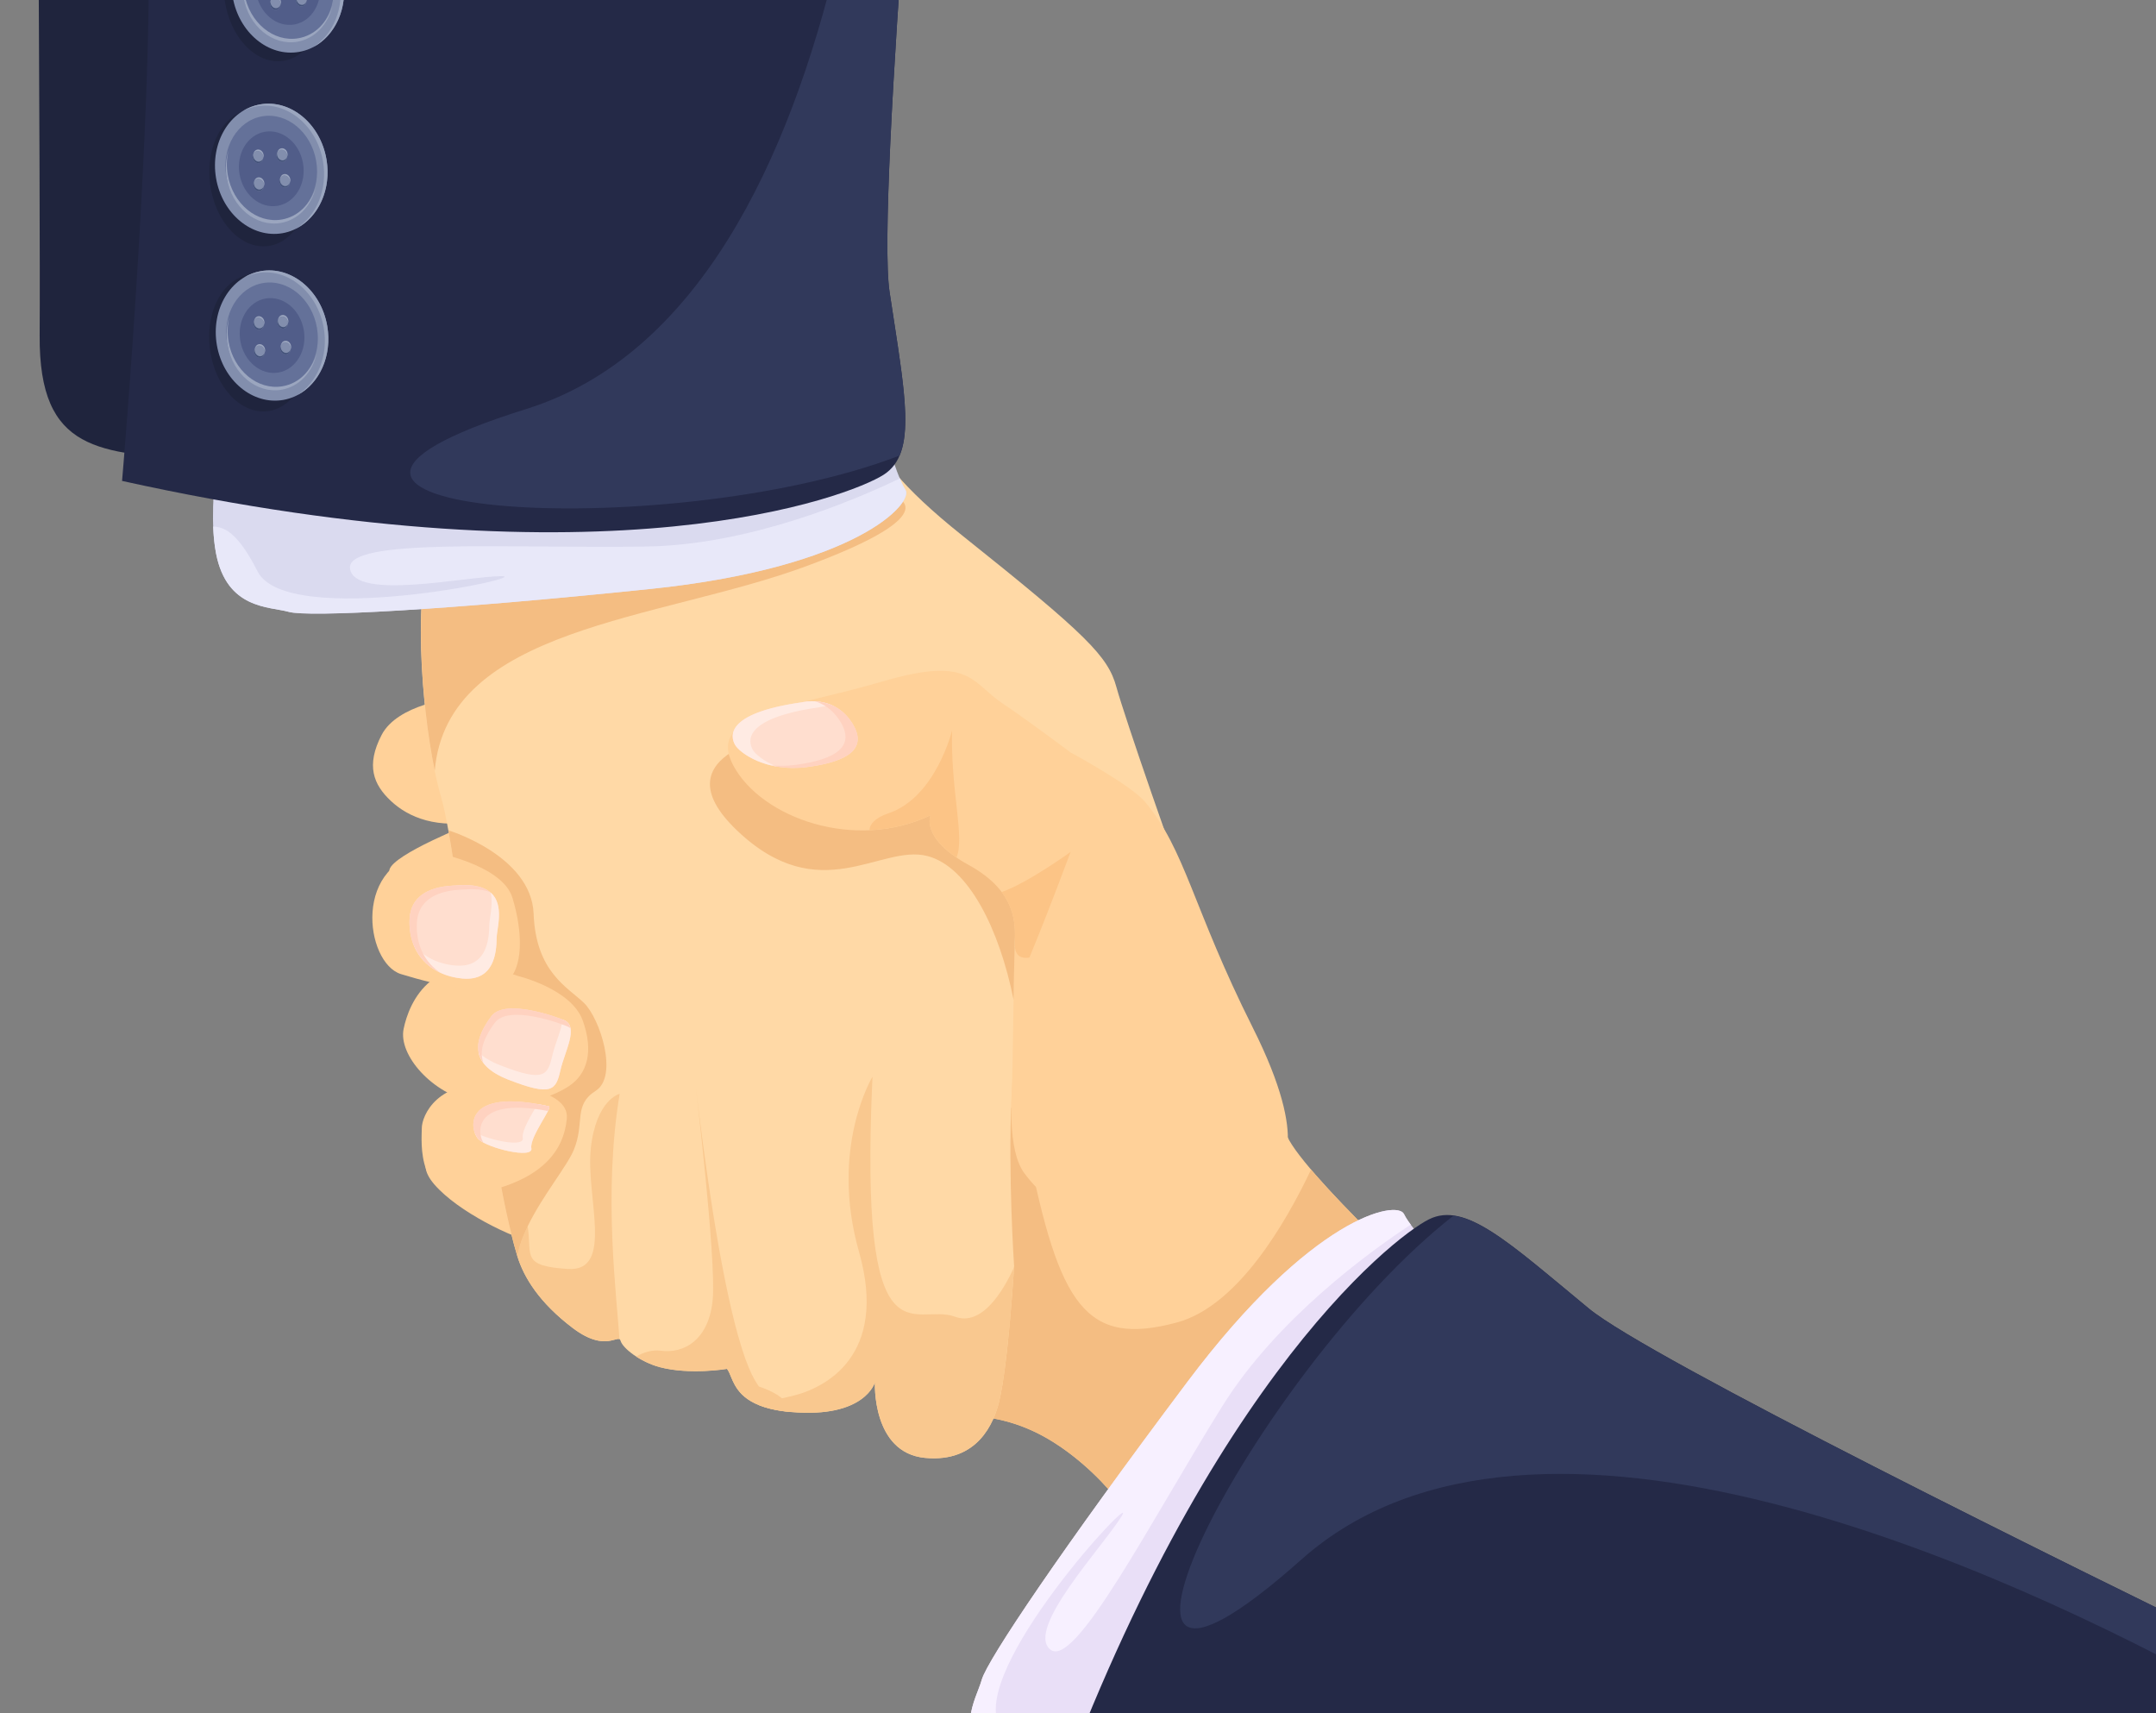<svg width="501" height="398" viewBox="0 0 501 398" fill="none" xmlns="http://www.w3.org/2000/svg">
<rect x="0" y="0" width="501" height="398" fill="#808080" stroke="none"/>
<g clip-path="url(#clip0_10665_9234)">
<g clip-path="url(#clip1_10665_9234)">
<path d="M109.349 191.385C109.349 191.385 91.447 198.436 90.504 202.048C89.561 205.661 113.392 206.802 120.368 205.934C127.344 205.066 113.955 186.655 109.349 191.385Z" fill="#FFD199"/>
<path d="M337.071 304.238C337.071 304.238 300.999 271.151 298.789 263.164C296.579 255.177 232.963 192.782 220.38 229.014C211.252 255.301 218.412 323.269 219.375 326.958C220.338 330.646 231.435 325.907 246.234 336.008C261.032 346.108 266.998 360.053 269.814 362.308C272.63 364.564 352.386 333.291 337.06 304.245L337.071 304.238Z" fill="#FFD199"/>
<path d="M246.233 336.006C261.032 346.107 266.997 360.051 269.813 362.306C271.253 363.463 292.934 355.798 311.65 344.146C319.478 336.622 325.28 327.966 330.212 318.725C332.691 314.073 334.035 308.094 334.362 301.736C328.231 296.014 313.113 281.675 304.647 271.748C298.758 284.194 287.591 303.475 273.463 307.266C252.287 312.967 246.131 303.365 238.825 266.701C233.717 241.049 220.171 269.158 215.781 297.968C217.11 313.458 218.982 325.5 219.37 326.974C220.333 330.663 231.43 325.923 246.228 336.024L246.233 336.006Z" fill="#F4BD82"/>
<path d="M103.021 266.507C103.021 266.507 95.34 268.713 100.922 275.177C106.504 281.641 119.109 287.594 124.422 288.821C129.736 290.049 136.26 279.814 136.26 279.814C136.26 279.814 106.895 263.422 103.021 266.507Z" fill="#FFD199"/>
<path d="M117.21 179.239C117.21 179.239 107.409 162.462 106.38 162.275C105.35 162.088 92.368 163.66 88.682 170.749C85.007 177.832 86.747 182.266 90.838 186.095C94.928 189.923 101.614 192.76 111.736 190.65C121.858 188.541 115.015 179.712 117.21 179.239Z" fill="#FFD199"/>
<path d="M204.255 96.118C204.255 96.118 194.615 101.311 223.611 124.424C252.596 147.543 257.458 152.49 259.412 159.589C261.367 166.689 272.937 200.17 277.856 212.782C282.775 225.394 274.134 267.232 267.721 263.163C261.308 259.094 244.353 193.759 239.592 194.405C234.831 195.051 235.882 237.04 235.05 254.969C234.218 272.898 235.65 294.149 235.65 294.149C235.65 294.149 234.281 317.17 232.131 325.776C230.986 330.365 227.306 339.914 214.926 338.713C202.547 337.512 203.304 321.165 203.304 321.165C203.304 321.165 201.028 329.55 183.851 328.061C170.092 326.871 170.641 320.141 168.936 318.026C168.936 318.026 160.401 319.484 153.315 317.628C148.79 316.432 144.692 313.27 144.199 311.501C143.706 309.733 140.851 314.427 133.091 308.549C125.343 302.665 121.707 296.809 120.174 291.734C112.386 265.889 106.88 200.218 102.511 185.232C98.149 170.258 95.603 138.414 100.326 127.089C105.038 115.772 189.165 77.176 204.237 96.113L204.255 96.118Z" fill="#FFD9A6"/>
<path d="M187.035 131.664C222.081 118.778 207.333 115.16 207.333 115.16C181.965 120.662 152.529 122.676 133.627 121.456C119.034 120.507 109.378 121.89 101.12 125.824C100.778 126.28 100.511 126.707 100.345 127.094C96.205 137.026 97.651 162.765 101.025 179.038C103.93 145.618 153.162 144.118 187.047 131.657L187.035 131.664Z" fill="#F4BD82"/>
<path d="M183.858 328.071C201.034 329.56 203.31 321.175 203.31 321.175C203.31 321.175 202.546 337.51 214.933 338.723C227.313 339.924 230.993 330.375 232.137 325.786C234.159 317.714 235.483 296.982 235.646 294.411C233.079 300.051 228.128 308.225 221.896 305.917C212.446 302.412 199.554 318.944 202.745 250.169C202.745 250.169 192.717 266.62 199.605 290.819C206.492 315.018 191.762 322.613 183.772 324.409C181.203 324.985 178.51 325.693 176.396 326.474C178.252 327.225 180.67 327.797 183.858 328.071Z" fill="#F9C88F"/>
<path d="M176.321 322.097C175.345 320.371 169.2 314.98 161.728 252.962C161.527 251.275 166.486 292.607 165.615 301.952C164.745 311.297 158.949 314.576 153.486 313.818C151.697 313.568 149.572 314.139 147.838 315.182C148.211 315.433 148.619 315.664 149.026 315.895C149.088 315.922 149.138 315.955 149.199 315.982C149.557 316.18 149.939 316.364 150.32 316.549C150.511 316.641 150.707 316.715 150.909 316.8C151.191 316.918 151.461 317.042 151.755 317.153C152.263 317.343 152.787 317.508 153.317 317.655C160.402 319.511 168.938 318.053 168.938 318.053C169.303 318.509 169.578 319.185 169.9 319.972C170.002 320.207 170.104 320.442 170.214 320.718C171.467 323.504 173.943 327.199 183.69 328.073C183.384 324.212 176.329 322.138 176.323 322.127L176.321 322.097Z" fill="#F9C88F"/>
<path d="M137.305 266.718C136.039 277.949 142.852 295.54 131.949 294.827C121.047 294.115 123.634 291.804 122.625 284.878C121.48 287.235 120.605 289.607 120.223 291.871C121.784 296.915 125.406 302.717 133.091 308.545C139.946 313.749 142.981 310.678 143.928 311.127C143.389 301.441 140.084 277.616 143.998 254.141C143.998 254.141 138.573 255.409 137.294 266.725L137.305 266.718Z" fill="#F9C88F"/>
<path d="M122.637 284.875C126.061 277.811 131.814 270.892 133.339 267.165C135.973 260.748 133.143 256.807 138.436 253.428C143.729 250.048 139.461 236.683 135.715 233.029C131.958 229.382 124.519 225.893 124.003 212.33C123.487 198.766 104.197 192.916 104.197 192.916C107.9 213.636 112.412 259.239 118.298 284.498C118.913 287.136 119.543 289.582 120.187 291.727C120.213 291.773 120.221 291.815 120.236 291.868C120.611 289.593 121.492 287.232 122.637 284.875Z" fill="#F4BD82"/>
<path d="M249.474 191.001C238.272 177.326 202.774 159.047 183.979 169.743C182.777 170.423 152.058 174.657 171.286 192.967C190.514 211.277 204.6 196.04 215.51 198.888C225.058 201.368 232.249 215.927 235.53 232.283C235.804 214.239 236.364 194.848 239.599 194.418C242.204 194.068 248.416 213.292 254.56 231.523C254.796 209.928 260.676 204.677 249.474 191.001Z" fill="#F4BD82"/>
<path d="M120.375 226.76C120.375 226.76 132.738 229.726 135.401 237.071C138.064 244.417 136.38 249.603 132.172 252.369C127.963 255.135 119.559 257.966 110.01 256.056C100.462 254.146 92.543 245.156 93.79 239.062C95.026 232.975 100.512 219.571 120.375 226.76Z" fill="#FFD199"/>
<path d="M131.141 237.051C130.071 236.547 117.362 231.745 114.144 236.153C110.915 240.566 107.936 246.839 118.126 250.835C128.315 254.83 129.186 253.213 130.225 248.684C131.265 244.154 134.541 238.652 131.152 237.044L131.141 237.051Z" fill="#FFDECF"/>
<path d="M130.214 248.69C131.248 244.179 134.529 238.658 131.14 237.05C131.061 237.018 130.913 236.948 130.717 236.874C130.511 239.284 128.967 242.514 128.32 245.343C127.285 249.854 126.409 251.489 116.22 247.494C113.905 246.587 112.311 245.564 111.199 244.469C111.643 246.805 113.546 249.053 118.114 250.841C128.303 254.836 129.174 253.219 130.214 248.69Z" fill="#FFEBE3"/>
<path d="M114.982 237.634C118.212 233.22 130.92 238.022 131.978 238.532C132.206 238.634 132.404 238.768 132.562 238.91C132.406 238.09 131.983 237.452 131.134 237.039C130.064 236.536 117.355 231.734 114.137 236.141C111.839 239.289 109.691 243.384 112.32 246.915C111.114 243.749 112.996 240.328 114.975 237.622L114.982 237.634Z" fill="#FFD2C0"/>
<path d="M115.802 252.009C115.802 252.009 132.441 252.601 131.713 259.94C130.986 267.28 126.154 274.14 111.288 277.225C96.404 280.304 98.007 264.772 98.018 262.071C98.03 259.371 101.456 250.489 115.802 252.009Z" fill="#FFD199"/>
<path d="M127.557 257.029C128.503 257.232 123.006 264.223 123.467 266.779C123.94 269.329 113.308 266.754 111.197 264.685C109.092 262.597 107.365 252.551 127.545 257.036L127.557 257.029Z" fill="#FFDECF"/>
<path d="M123.474 266.791C123.001 264.241 128.498 257.251 127.563 257.041C126.629 256.831 125.762 256.659 124.926 256.516C123.64 258.814 121.149 262.656 121.479 264.409C121.895 266.668 113.688 264.923 110.292 263.057C110.52 263.759 110.861 264.336 111.216 264.69C113.314 266.766 123.953 269.352 123.485 266.784L123.474 266.791Z" fill="#FFEBE3"/>
<path d="M127.331 258.126C127.653 257.497 127.781 257.071 127.557 257.028C107.376 252.544 109.092 262.596 111.209 264.677C111.456 264.922 111.829 265.173 112.28 265.426C110.63 262.511 110.765 254.968 127.331 258.126Z" fill="#FFD2C0"/>
<path d="M100.163 197.846C100.163 197.846 116.684 200.706 119.081 208.588C121.477 216.469 121.773 225.154 117.438 228.376C113.103 231.599 101.564 228.891 93.182 226.321C84.8 223.751 81.614 199.782 100.163 197.846Z" fill="#FFD199"/>
<path d="M106.195 205.703C104.857 205.814 95.569 205.588 95.172 213.511C94.774 221.433 100.005 226.679 107.461 227.34C114.918 228.002 115.342 221.08 115.387 217.975C115.432 214.871 119.259 204.685 106.189 205.691L106.195 205.703Z" fill="#FFDECF"/>
<path d="M115.405 217.979C115.433 215.823 117.283 210.25 114.034 207.393C114.65 210.169 113.719 213.421 113.696 214.958C113.651 218.063 113.22 224.973 105.771 224.323C101.69 223.968 98.282 222.217 96.099 219.419C97.881 223.984 102.103 226.875 107.486 227.355C114.942 228.016 115.367 221.095 115.412 217.99L115.405 217.979Z" fill="#FFEBE3"/>
<path d="M96.871 214.472C97.268 206.55 106.55 206.763 107.894 206.664C110.506 206.464 112.433 206.714 113.865 207.258C112.412 206.079 110.044 205.402 106.202 205.713C104.863 205.824 95.576 205.599 95.178 213.521C94.877 219.465 97.757 223.901 102.36 226.023C98.776 223.663 96.626 219.645 96.871 214.472Z" fill="#FFD2C0"/>
<path d="M296.956 271.515C296.956 271.515 305.005 266.422 291.07 238.666C277.136 210.911 275.43 197.312 266.03 186.25C262.678 182.312 248.794 174.834 248.794 174.834C248.794 174.834 238.417 167.05 233.019 163.469C225.608 158.534 225.634 152.268 204.852 158.392C184.07 164.517 163.856 165.686 170.415 177.878C176.982 190.081 198.679 197.818 216.248 189.416C216.248 189.416 213.743 194.729 225.091 200.963C236.439 207.197 235.946 214.788 235.821 219.247C235.696 223.705 239.573 222.558 240.797 221.973C239.561 222.565 230.371 262.235 238.004 272.541C245.636 282.848 254.77 283.453 260.867 285.007C266.965 286.56 283.841 287.788 296.956 271.515Z" fill="#FFD199"/>
<path d="M221.247 169.684C221.247 169.684 217.46 185.22 206.509 188.938C203.448 189.977 202.134 191.383 202.031 192.888C206.82 192.672 211.661 191.596 216.229 189.411C216.229 189.411 214.221 193.78 222.265 199.236C224.246 194.574 220.886 183.82 221.235 169.69L221.247 169.684Z" fill="#FCC486"/>
<path d="M232.763 207.259C236.145 211.766 235.9 216.231 235.821 219.247C235.731 222.407 237.65 222.753 239.214 222.469C241.776 216.277 244.928 208.243 248.779 197.936C248.779 197.936 238.887 205.103 232.763 207.259Z" fill="#FCC486"/>
<path d="M186.23 163.188C186.23 163.188 193.404 161.284 197.722 167.554C202.04 173.825 197.149 176.962 187.589 178.214C178.029 179.467 171.856 174.924 170.798 173.028C169.736 171.15 168.384 165.742 186.223 163.176L186.23 163.188Z" fill="#FFDECF"/>
<path d="M174.913 174.181C173.851 172.303 172.499 166.895 190.338 164.329C190.338 164.329 191.824 163.935 193.842 164.102C190.078 162.183 186.229 163.19 186.229 163.19C168.384 165.744 169.754 171.158 170.805 173.042C171.577 174.406 175.048 177.168 180.539 178.11C177.439 176.877 175.474 175.172 174.913 174.181Z" fill="#FFEBE3"/>
<path d="M197.72 167.554C195.238 163.956 191.831 163.051 189.377 162.93C191.261 163.512 193.267 164.717 194.887 167.064C199.212 173.346 194.314 176.471 184.754 177.724C182.692 177.998 180.789 177.981 179.063 177.788C181.475 178.378 184.333 178.64 187.599 178.208C197.159 176.955 202.05 173.818 197.732 167.548L197.72 167.554Z" fill="#FFD2C0"/>
<path d="M338.223 296.426C338.223 296.426 328.085 285.936 326.242 282.053C324.675 278.767 304.92 282.463 275.945 321.042C246.964 359.61 229.403 385.711 228.137 390.276C226.871 394.841 221.248 402.888 231.038 411.728C240.827 420.568 262.464 427.816 262.464 427.816C262.464 427.816 319.994 303.662 338.223 296.426Z" fill="#E9DFF7"/>
<path d="M326.242 282.053C326.552 282.709 327.106 283.581 327.815 284.534C318.151 290.88 296.706 306.417 284.042 326.699C267.337 353.471 249.709 388.078 244.017 383.216C238.326 378.354 256.327 359.316 260.645 352.254C264.963 345.192 224.435 388.522 232.442 401.312C237.475 409.364 237.536 412.901 236.082 415.555C234.201 414.326 232.48 413.052 231.026 411.735C221.237 402.895 226.86 394.848 228.126 390.283C229.391 385.718 246.952 359.617 275.934 321.049C304.909 282.47 324.67 278.786 326.23 282.06L326.242 282.053Z" fill="#F7F0FF"/>
<path d="M204.253 96.117C204.253 96.117 208.024 110.21 210.404 113.79C212.413 116.825 199.072 131.855 151.087 136.837C103.095 141.808 71.677 143.42 67.112 142.154C62.547 140.888 52.754 141.565 50.218 128.621C47.682 115.677 52.611 93.397 52.611 93.397C52.611 93.397 188.663 108.017 204.253 96.117Z" fill="#DADAEF"/>
<path d="M210.403 113.79C210 113.187 209.539 112.262 209.086 111.164C198.669 116.18 174.308 126.562 150.4 126.973C118.849 127.506 80.106 124.796 81.342 132.178C82.579 139.561 108.169 133.934 116.446 133.869C124.723 133.805 66.709 146.231 59.869 132.782C55.559 124.321 52.559 122.447 49.534 122.326C49.62 124.572 49.837 126.697 50.206 128.628C52.742 141.572 62.535 140.895 67.1 142.161C71.665 143.427 103.083 141.815 151.075 136.844C199.067 131.874 212.401 116.832 210.391 113.797L210.403 113.79Z" fill="#E8E8F9"/>
<path d="M46.404 106.915C68.518 108.613 82.372 -3.652 83.329 -6.041C83.963 -7.616 75.391 -30.846 64.663 -44.282L8.955 -12.761C9.113 16.847 9.32 63.331 9.216 77.923C9.016 105.24 23.201 105.142 46.404 106.915Z" fill="#1F243D"/>
<path d="M205.347 110.293C213.253 105.219 210.338 91.904 206.7 67.79C203.545 46.868 216.104 -94.731 219.483 -131.883L34.11 -26.994C36.636 15.915 28.364 111.735 28.364 111.735C141.853 136.813 197.453 115.36 205.359 110.286L205.347 110.293Z" fill="#242947"/>
<path d="M122.302 95.023C44.516 119.331 154.225 126.872 209.025 105.856C211.956 99.009 209.575 86.747 206.719 67.796C203.545 46.868 216.092 -94.724 219.483 -131.883L207.075 -124.862C207.071 -86.233 202.072 70.086 122.302 95.023Z" fill="#31395B"/>
<path d="M65.676 14.157C59.389 14.99 53.353 8.567 52.19 -0.181C51.027 -8.93 55.189 -16.703 61.476 -17.536C67.763 -18.368 73.811 -11.953 74.962 -3.198C76.125 5.551 71.964 13.325 65.676 14.157Z" fill="#1F243D"/>
<path d="M62.315 57.165C56.028 57.998 49.992 51.575 48.829 42.827C47.666 34.078 51.827 26.305 58.115 25.472C64.402 24.639 70.449 31.055 71.6 39.81C72.763 48.559 68.602 56.332 62.303 57.172L62.315 57.165Z" fill="#1F243D"/>
<path d="M62.279 95.519C55.991 96.351 49.956 89.929 48.793 81.18C47.63 72.432 51.791 64.658 58.078 63.825C64.366 62.993 70.413 69.409 71.564 78.164C72.727 86.912 68.566 94.686 62.267 95.525L62.279 95.519Z" fill="#1F243D"/>
<path d="M69.492 12.059C62.415 13.292 55.504 7.581 54.078 -0.68C52.652 -8.941 57.225 -16.64 64.309 -17.861C71.386 -19.095 78.297 -13.383 79.723 -5.122C81.149 3.139 76.576 10.838 69.492 12.059Z" fill="#828EAD"/>
<path d="M63.493 -17.397C70.57 -18.63 77.481 -12.919 78.907 -4.658C80.041 1.89 77.394 8.068 72.736 10.965C77.898 8.306 80.912 1.797 79.711 -5.113C78.286 -13.374 71.374 -19.086 64.297 -17.853C62.822 -17.603 61.471 -17.053 60.244 -16.283C61.255 -16.808 62.334 -17.188 63.493 -17.397Z" fill="#9BA6BF"/>
<path d="M69.013 9.279C63.251 10.277 57.625 5.64 56.463 -1.093C55.29 -7.819 59.024 -14.088 64.787 -15.086C70.55 -16.084 76.176 -11.447 77.338 -4.714C78.511 2.012 74.776 8.282 69.013 9.279Z" fill="#647199"/>
<path d="M68.385 5.692C64.305 6.4 60.339 3.117 59.52 -1.623C58.694 -6.375 61.335 -10.794 65.397 -11.507C69.465 -12.207 73.436 -8.943 74.262 -4.192C75.088 0.56 72.447 4.98 68.385 5.692Z" fill="#515D89"/>
<path d="M70.246 1.47C69.586 1.582 68.946 1.051 68.805 0.284C68.664 -0.483 69.1 -1.207 69.761 -1.319C70.421 -1.431 71.06 -0.899 71.202 -0.133C71.331 0.641 70.906 1.358 70.246 1.47Z" fill="#828EAD"/>
<path d="M71.207 0.341C71.048 0.74 70.757 1.043 70.353 1.117C69.693 1.229 69.054 0.698 68.912 -0.069C68.88 -0.235 68.891 -0.38 68.906 -0.542C68.805 -0.285 68.759 -0.013 68.805 0.285C68.934 1.058 69.585 1.583 70.245 1.471C70.763 1.378 71.129 0.91 71.207 0.341Z" fill="#43527A"/>
<path d="M69.76 -1.319C70.421 -1.431 71.06 -0.9 71.201 -0.133C71.234 0.033 71.212 0.184 71.207 0.34C71.308 0.083 71.354 -0.189 71.309 -0.487C71.179 -1.26 70.528 -1.785 69.868 -1.673C69.351 -1.58 68.985 -1.112 68.918 -0.55C69.077 -0.948 69.368 -1.251 69.772 -1.326L69.76 -1.319Z" fill="#9BA6BF"/>
<path d="M64.209 2.252C63.548 2.363 62.909 1.832 62.768 1.066C62.638 0.292 63.063 -0.426 63.724 -0.538C64.384 -0.649 65.023 -0.118 65.165 0.649C65.294 1.422 64.869 2.14 64.209 2.252Z" fill="#828EAD"/>
<path d="M65.17 1.125C65.011 1.523 64.72 1.826 64.316 1.901C63.656 2.012 63.017 1.481 62.875 0.714C62.843 0.548 62.853 0.404 62.869 0.241C62.768 0.498 62.722 0.77 62.767 1.068C62.897 1.841 63.548 2.366 64.208 2.254C64.726 2.162 65.091 1.693 65.17 1.125Z" fill="#43527A"/>
<path d="M63.723 -0.536C64.383 -0.648 65.023 -0.117 65.164 0.65C65.197 0.816 65.174 0.967 65.17 1.124C65.271 0.866 65.317 0.594 65.272 0.296C65.142 -0.477 64.491 -1.002 63.831 -0.89C63.314 -0.797 62.948 -0.328 62.881 0.233C63.04 -0.165 63.331 -0.468 63.735 -0.543L63.723 -0.536Z" fill="#9BA6BF"/>
<path d="M77.261 1.383C76.056 5.267 73.149 8.236 69.33 8.888C63.567 9.885 57.941 5.248 56.78 -1.484C56.432 -3.459 56.525 -5.39 56.95 -7.169C56.332 -5.188 56.158 -2.965 56.557 -0.681C57.718 6.051 63.344 10.689 69.107 9.691C73.175 8.99 76.233 5.66 77.261 1.383Z" fill="#9BA6BF"/>
<path d="M65.629 54.182C58.545 55.404 51.641 49.704 50.215 41.443C48.789 33.182 53.362 25.483 60.446 24.262C67.529 23.04 74.434 28.74 75.859 37.001C77.285 45.262 72.712 52.961 65.629 54.182Z" fill="#828EAD"/>
<path d="M59.634 24.706C66.718 23.484 73.622 29.184 75.048 37.445C76.182 43.993 73.535 50.171 68.878 53.068C74.039 50.409 77.053 43.9 75.853 36.99C74.427 28.729 67.516 23.017 60.439 24.25C58.97 24.512 57.612 25.049 56.385 25.82C57.396 25.295 58.475 24.915 59.634 24.706Z" fill="#9BA6BF"/>
<path d="M65.144 51.395C59.382 52.392 53.755 47.755 52.594 41.022C51.421 34.297 55.155 28.027 60.918 27.029C66.681 26.031 72.307 30.669 73.469 37.401C74.642 44.127 70.907 50.397 65.144 51.395Z" fill="#647199"/>
<path d="M64.535 47.813C60.455 48.521 56.495 45.25 55.669 40.498C54.843 35.746 57.485 31.327 61.546 30.614C65.614 29.914 69.592 33.19 70.412 37.93C71.237 42.681 68.596 47.101 64.535 47.813Z" fill="#515D89"/>
<path d="M65.745 37.597C65.085 37.709 64.445 37.178 64.304 36.411C64.174 35.638 64.6 34.92 65.26 34.808C65.92 34.696 66.559 35.227 66.701 35.994C66.83 36.768 66.405 37.485 65.745 37.597Z" fill="#828EAD"/>
<path d="M66.695 36.476C66.535 36.874 66.245 37.177 65.841 37.252C65.18 37.364 64.541 36.833 64.4 36.066C64.367 35.9 64.378 35.755 64.393 35.592C64.293 35.849 64.247 36.122 64.292 36.42C64.421 37.193 65.072 37.718 65.733 37.606C66.25 37.513 66.616 37.044 66.695 36.476Z" fill="#43527A"/>
<path d="M65.259 34.809C65.92 34.698 66.559 35.229 66.7 35.996C66.733 36.162 66.71 36.313 66.707 36.469C66.807 36.212 66.865 35.933 66.808 35.642C66.678 34.869 66.028 34.344 65.367 34.456C64.85 34.548 64.484 35.017 64.417 35.579C64.576 35.181 64.867 34.878 65.271 34.803L65.259 34.809Z" fill="#9BA6BF"/>
<path d="M66.395 43.59C65.735 43.701 65.096 43.17 64.954 42.403C64.825 41.63 65.25 40.912 65.91 40.8C66.57 40.688 67.21 41.22 67.351 41.986C67.481 42.76 67.055 43.478 66.395 43.59Z" fill="#828EAD"/>
<path d="M67.339 42.457C67.18 42.855 66.889 43.158 66.485 43.233C65.825 43.344 65.186 42.813 65.044 42.047C65.012 41.88 65.022 41.736 65.038 41.573C64.937 41.83 64.891 42.102 64.936 42.4C65.066 43.173 65.717 43.698 66.377 43.586C66.894 43.494 67.26 43.025 67.339 42.457Z" fill="#43527A"/>
<path d="M65.91 40.802C66.57 40.69 67.209 41.221 67.351 41.988C67.383 42.154 67.361 42.305 67.357 42.461C67.458 42.204 67.504 41.932 67.459 41.634C67.329 40.861 66.678 40.336 66.018 40.448C65.5 40.541 65.134 41.01 65.067 41.571C65.227 41.173 65.517 40.87 65.921 40.795L65.91 40.802Z" fill="#9BA6BF"/>
<path d="M60.355 44.373C59.695 44.485 59.056 43.953 58.914 43.187C58.785 42.413 59.21 41.695 59.87 41.584C60.53 41.472 61.17 42.003 61.311 42.77C61.452 43.536 61.016 44.261 60.355 44.373Z" fill="#828EAD"/>
<path d="M61.307 43.25C61.148 43.648 60.857 43.951 60.453 44.026C59.793 44.137 59.153 43.606 59.012 42.839C58.98 42.673 58.99 42.529 59.006 42.366C58.905 42.623 58.859 42.895 58.904 43.193C59.034 43.966 59.685 44.491 60.345 44.379C60.862 44.286 61.228 43.818 61.307 43.25Z" fill="#43527A"/>
<path d="M59.87 41.583C60.531 41.471 61.17 42.002 61.311 42.769C61.344 42.935 61.322 43.086 61.318 43.243C61.418 42.986 61.465 42.713 61.413 42.404C61.283 41.63 60.632 41.106 59.972 41.218C59.454 41.31 59.089 41.779 59.021 42.34C59.181 41.942 59.471 41.639 59.876 41.565L59.87 41.583Z" fill="#9BA6BF"/>
<path d="M60.187 37.894C59.527 38.006 58.888 37.475 58.746 36.708C58.605 35.941 59.042 35.217 59.702 35.105C60.362 34.993 61.002 35.524 61.143 36.291C61.273 37.065 60.847 37.782 60.187 37.894Z" fill="#828EAD"/>
<path d="M61.149 36.767C60.989 37.166 60.699 37.468 60.295 37.543C59.634 37.655 58.995 37.124 58.854 36.357C58.821 36.191 58.832 36.046 58.847 35.883C58.747 36.141 58.701 36.413 58.746 36.711C58.876 37.484 59.527 38.008 60.187 37.897C60.704 37.804 61.07 37.335 61.149 36.767Z" fill="#43527A"/>
<path d="M59.702 35.106C60.362 34.995 61.001 35.526 61.143 36.292C61.175 36.459 61.153 36.61 61.149 36.766C61.25 36.509 61.296 36.237 61.251 35.939C61.121 35.166 60.47 34.641 59.81 34.753C59.292 34.845 58.926 35.314 58.859 35.876C59.019 35.477 59.309 35.175 59.713 35.1L59.702 35.106Z" fill="#9BA6BF"/>
<path d="M73.409 43.5C72.204 47.384 69.296 50.353 65.478 51.005C59.715 52.003 54.089 47.365 52.927 40.633C52.58 38.658 52.673 36.728 53.097 34.948C52.479 36.93 52.305 39.153 52.698 41.425C53.859 48.157 59.485 52.794 65.248 51.797C69.316 51.096 72.373 47.765 73.402 43.488L73.409 43.5Z" fill="#9BA6BF"/>
<path d="M65.811 92.921C58.727 94.142 51.822 88.442 50.397 80.181C48.971 71.92 53.544 64.222 60.627 63C67.704 61.767 74.615 67.478 76.041 75.739C77.467 84 72.894 91.699 65.811 92.921Z" fill="#828EAD"/>
<path d="M59.816 63.444C66.893 62.211 73.804 67.922 75.23 76.183C76.364 82.731 73.71 88.897 69.059 91.806C74.221 89.147 77.235 82.639 76.034 75.728C74.609 67.467 67.697 61.756 60.62 62.989C59.152 63.25 57.794 63.788 56.567 64.559C57.578 64.033 58.657 63.654 59.816 63.444Z" fill="#9BA6BF"/>
<path d="M65.326 90.133C59.563 91.131 53.937 86.493 52.776 79.761C51.602 73.035 55.337 66.765 61.1 65.767C66.863 64.77 72.489 69.407 73.65 76.14C74.823 82.865 71.089 89.135 65.326 90.133Z" fill="#647199"/>
<path d="M64.716 86.552C60.636 87.259 56.677 83.988 55.851 79.236C55.025 74.485 57.666 70.065 61.728 69.353C65.796 68.652 69.767 71.916 70.593 76.668C71.419 81.419 68.778 85.839 64.716 86.552Z" fill="#515D89"/>
<path d="M65.932 76.349C65.272 76.461 64.633 75.93 64.492 75.163C64.362 74.39 64.787 73.672 65.447 73.56C66.108 73.448 66.747 73.979 66.888 74.746C67.018 75.519 66.593 76.237 65.932 76.349Z" fill="#828EAD"/>
<path d="M66.876 75.215C66.717 75.613 66.426 75.916 66.022 75.99C65.362 76.102 64.723 75.571 64.581 74.804C64.549 74.638 64.559 74.493 64.575 74.331C64.474 74.588 64.428 74.86 64.474 75.158C64.603 75.931 65.254 76.456 65.914 76.344C66.432 76.251 66.798 75.783 66.876 75.215Z" fill="#43527A"/>
<path d="M65.441 73.548C66.101 73.436 66.74 73.967 66.882 74.734C66.914 74.9 66.892 75.051 66.888 75.207C66.989 74.95 67.047 74.671 66.99 74.38C66.86 73.607 66.209 73.082 65.549 73.194C65.032 73.287 64.666 73.756 64.598 74.317C64.758 73.919 65.049 73.616 65.453 73.541L65.441 73.548Z" fill="#9BA6BF"/>
<path d="M66.576 82.324C65.916 82.436 65.276 81.904 65.135 81.138C65.005 80.364 65.43 79.647 66.091 79.535C66.751 79.423 67.39 79.954 67.532 80.721C67.661 81.494 67.236 82.212 66.576 82.324Z" fill="#828EAD"/>
<path d="M67.526 81.203C67.366 81.601 67.076 81.904 66.672 81.979C66.011 82.091 65.372 81.559 65.231 80.793C65.198 80.626 65.209 80.482 65.225 80.319C65.124 80.576 65.078 80.848 65.123 81.146C65.253 81.919 65.903 82.444 66.564 82.332C67.081 82.24 67.447 81.771 67.526 81.203Z" fill="#43527A"/>
<path d="M66.09 79.536C66.751 79.424 67.39 79.955 67.531 80.722C67.564 80.888 67.542 81.04 67.538 81.196C67.638 80.939 67.684 80.666 67.639 80.369C67.51 79.595 66.859 79.071 66.198 79.183C65.681 79.275 65.315 79.744 65.248 80.305C65.407 79.907 65.698 79.604 66.102 79.529L66.09 79.536Z" fill="#9BA6BF"/>
<path d="M60.538 83.109C59.878 83.221 59.238 82.69 59.097 81.923C58.956 81.156 59.392 80.432 60.053 80.32C60.713 80.208 61.352 80.739 61.494 81.506C61.623 82.279 61.198 82.997 60.538 83.109Z" fill="#828EAD"/>
<path d="M61.488 81.988C61.328 82.386 61.038 82.689 60.633 82.764C59.973 82.876 59.334 82.344 59.193 81.578C59.16 81.411 59.171 81.267 59.186 81.104C59.086 81.361 59.039 81.634 59.085 81.931C59.215 82.705 59.865 83.229 60.526 83.117C61.043 83.025 61.409 82.556 61.488 81.988Z" fill="#43527A"/>
<path d="M60.052 80.321C60.713 80.209 61.352 80.74 61.493 81.507C61.526 81.674 61.504 81.825 61.499 81.981C61.6 81.724 61.646 81.451 61.601 81.154C61.471 80.38 60.82 79.856 60.16 79.968C59.643 80.06 59.277 80.529 59.21 81.09C59.369 80.692 59.66 80.389 60.064 80.315L60.052 80.321Z" fill="#9BA6BF"/>
<path d="M60.368 76.636C59.708 76.748 59.068 76.217 58.927 75.45C58.797 74.677 59.222 73.959 59.883 73.847C60.543 73.735 61.182 74.266 61.324 75.033C61.465 75.8 61.028 76.525 60.368 76.636Z" fill="#828EAD"/>
<path d="M61.32 75.513C61.16 75.912 60.87 76.215 60.466 76.289C59.805 76.401 59.166 75.87 59.025 75.103C58.992 74.937 59.003 74.792 59.018 74.629C58.918 74.887 58.872 75.159 58.917 75.457C59.047 76.23 59.697 76.755 60.358 76.643C60.875 76.55 61.241 76.081 61.32 75.513Z" fill="#43527A"/>
<path d="M59.883 73.847C60.543 73.735 61.183 74.266 61.324 75.033C61.357 75.199 61.334 75.35 61.33 75.506C61.431 75.249 61.489 74.97 61.425 74.667C61.296 73.894 60.645 73.37 59.984 73.481C59.467 73.574 59.101 74.043 59.034 74.604C59.194 74.206 59.484 73.903 59.888 73.828L59.883 73.847Z" fill="#9BA6BF"/>
<path d="M73.59 82.238C72.385 86.122 69.478 89.091 65.659 89.743C59.896 90.741 54.27 86.103 53.109 79.371C52.761 77.397 52.854 75.466 53.279 73.686C52.661 75.668 52.487 77.891 52.886 80.174C54.047 86.907 59.673 91.544 65.436 90.547C69.504 89.846 72.562 86.515 73.59 82.238Z" fill="#9BA6BF"/>
<path d="M253.118 421.285C242.701 442.082 235.301 454.198 258.82 468.093C268.763 473.967 295.776 490.336 319.148 504.515L384.185 467.715C377.607 456.934 370.103 447.971 368.954 447.79C366.413 447.381 263.044 401.444 253.112 421.274L253.118 421.285Z" fill="#1F243D"/>
<path d="M332.068 283.287C323.648 287.451 276.625 324.064 239.679 434.262C239.679 434.262 304.24 465.84 344.658 490.065L527.652 386.522C479.48 363.067 383.208 315.578 369.198 304.014C350.401 288.479 340.482 279.111 332.068 283.287Z" fill="#242947"/>
<path d="M337.772 282.431C291.536 318.584 241.516 416.504 302.398 362.349C356.728 314.027 467.145 365.428 516.743 392.71L527.659 386.534C479.48 363.067 383.214 315.59 369.205 304.026C354.43 291.818 345.157 283.456 337.767 282.449L337.772 282.431Z" fill="#31395B"/>
</g>
</g>
<defs>
<clipPath id="clip0_10665_9234">
<rect width="501" height="401" fill="white" transform="translate(0 -3)"/>
</clipPath>
<clipPath id="clip1_10665_9234">
<rect width="602.955" height="316.806" fill="white" transform="translate(230.728 -138.24) rotate(60.498)"/>
</clipPath>
</defs>
</svg>
